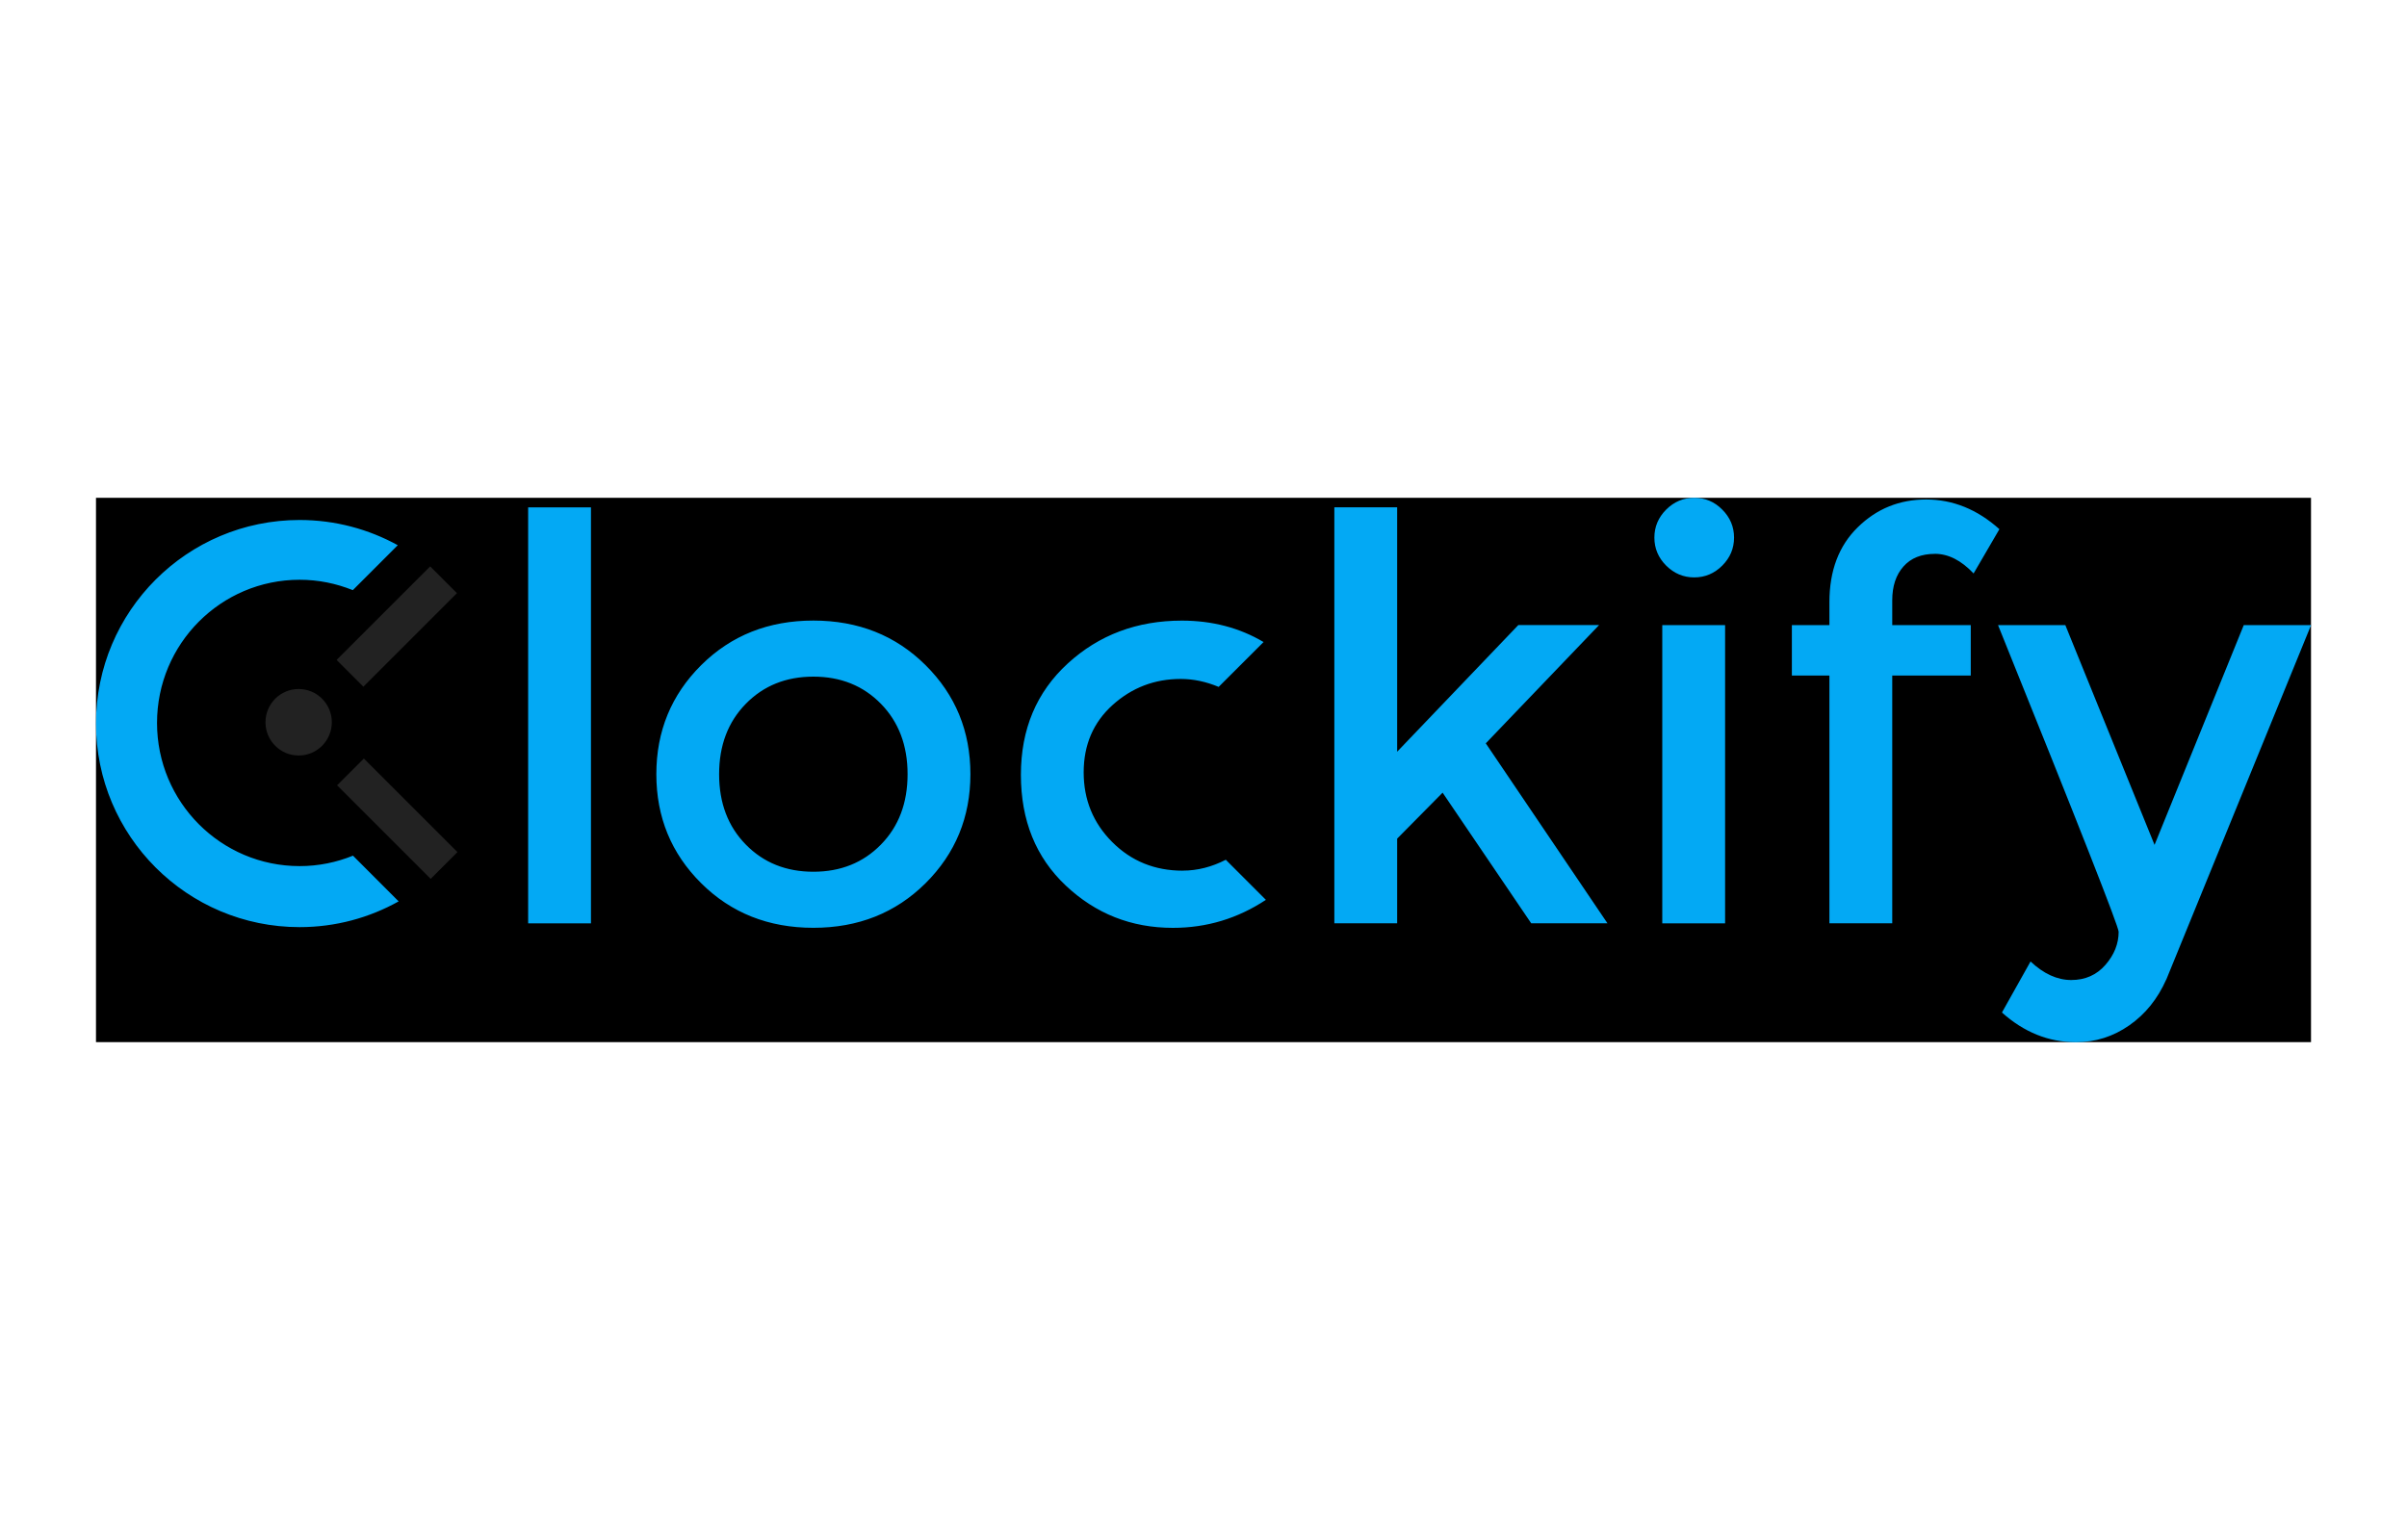 <?xml version="1.0" encoding="UTF-8"?>
<svg id="Camada_1" xmlns="http://www.w3.org/2000/svg" xmlns:xlink="http://www.w3.org/1999/xlink" viewBox="0 0 500 320">
  <defs>
    <style>
      .cls-1 {
        fill: #03a9f4;
      }

      .cls-1, .cls-2 {
        fill-rule: evenodd;
      }

      .cls-3 {
        fill: none;
      }

      .cls-4 {
        clip-path: url(#clippath);
      }

      .cls-2 {
        fill: #222;
      }
    </style>
    <clipPath id="clippath">
      <rect class="cls-3" x="19.94" y="103.44" width="460.12" height="113.11"/>
    </clipPath>
  </defs>
  <g class="cls-4">
    <g>
      <rect x="19.94" y="103.44" width="460.12" height="113.11"/>
      <path class="cls-2" d="M69.92,137.13l19.44-19.44,5.56,5.56-19.44,19.44-5.56-5.56ZM62.04,156.99c-3.8,0-6.89-3.09-6.89-6.91s3.08-6.91,6.89-6.91,6.89,3.1,6.89,6.91-3.08,6.91-6.89,6.91ZM95.02,177.06l-5.56,5.56-19.44-19.44,5.56-5.56,19.44,19.44Z"/>
      <path class="cls-1" d="M450,203.51c-1.79,4.04-4.35,7.22-7.69,9.55-3.34,2.33-7.03,3.5-11.07,3.5-5.67,0-10.8-2.06-15.38-6.17l5.94-10.6c2.72,2.56,5.54,3.85,8.45,3.85s5.28-1.05,7.11-3.15c1.82-2.09,2.74-4.39,2.74-6.87,0-1.09-8.35-22.33-25.05-63.72h13.98l18.53,45.66,18.53-45.66h13.98l-30.06,73.62ZM401.92,115.09c-2.8,0-4.97.87-6.52,2.62-1.56,1.75-2.33,4.1-2.33,7.05v5.13h16.31v10.48h-16.31v51.49h-13.05v-51.49h-7.8v-10.48h7.8v-4.78c0-6.52,1.96-11.71,5.89-15.55,3.92-3.85,8.66-5.77,14.21-5.77s10.62,2.06,15.21,6.17l-5.36,9.2c-2.56-2.71-5.24-4.08-8.04-4.08ZM351.94,119.98c-2.25,0-4.19-.82-5.83-2.45-1.63-1.63-2.45-3.57-2.45-5.82s.82-4.19,2.45-5.82c1.63-1.63,3.58-2.45,5.83-2.45s4.2.81,5.82,2.45c1.63,1.63,2.45,3.57,2.45,5.82s-.82,4.19-2.45,5.82c-1.63,1.63-3.58,2.45-5.82,2.45ZM318.08,191.86l-18.41-27.15-9.44,9.55v17.59h-13.05v-86.44h13.05v50.79l25.17-26.32h16.78l-23.54,24.58,25.28,37.4h-15.84ZM245.68,180.91c3.07,0,6.06-.77,8.95-2.26l8.33,8.33c-5.85,3.87-12.28,5.82-19.32,5.82-8.62,0-16.04-2.93-22.25-8.79-6.22-5.86-9.32-13.53-9.32-23.01s3.24-17.18,9.73-23.13c6.48-5.94,14.39-8.91,23.71-8.91,6.32,0,11.97,1.49,16.97,4.45l-9.33,9.32c-2.62-1.09-5.24-1.65-7.88-1.65-5.44,0-10.15,1.81-14.16,5.42-4,3.61-6,8.27-6,13.98s1.98,10.54,5.94,14.5c3.96,3.96,8.84,5.94,14.63,5.94ZM168.96,192.79c-9.32,0-17.09-3.09-23.3-9.26-6.22-6.18-9.32-13.73-9.32-22.66s3.11-16.48,9.32-22.66c6.22-6.17,13.98-9.26,23.3-9.26s17.09,3.09,23.3,9.26c6.22,6.17,9.32,13.73,9.32,22.66s-3.11,16.48-9.32,22.66c-6.22,6.17-13.98,9.26-23.3,9.26ZM183,146.25c-3.69-3.77-8.37-5.65-14.04-5.65s-10.35,1.88-14.04,5.65c-3.69,3.77-5.54,8.64-5.54,14.62s1.84,10.85,5.54,14.62c3.69,3.77,8.37,5.65,14.04,5.65s10.35-1.88,14.04-5.65c3.69-3.76,5.53-8.64,5.53-14.62s-1.85-10.85-5.53-14.62ZM109.71,105.42h13.05v86.44h-13.05v-86.44ZM62.25,179.97c3.92,0,7.65-.78,11.07-2.17l9.49,9.5c-6.09,3.4-13.1,5.35-20.57,5.35-23.36,0-42.3-18.94-42.3-42.3s18.94-42.3,42.3-42.3c7.4,0,14.34,1.91,20.39,5.24l-9.34,9.34c-3.42-1.38-7.14-2.16-11.05-2.16-16.36,0-29.62,13.32-29.62,29.75s13.26,29.75,29.62,29.75ZM358.35,191.86h-13.05v-61.97h13.05v61.97Z"/>
    </g>
  </g>
</svg>